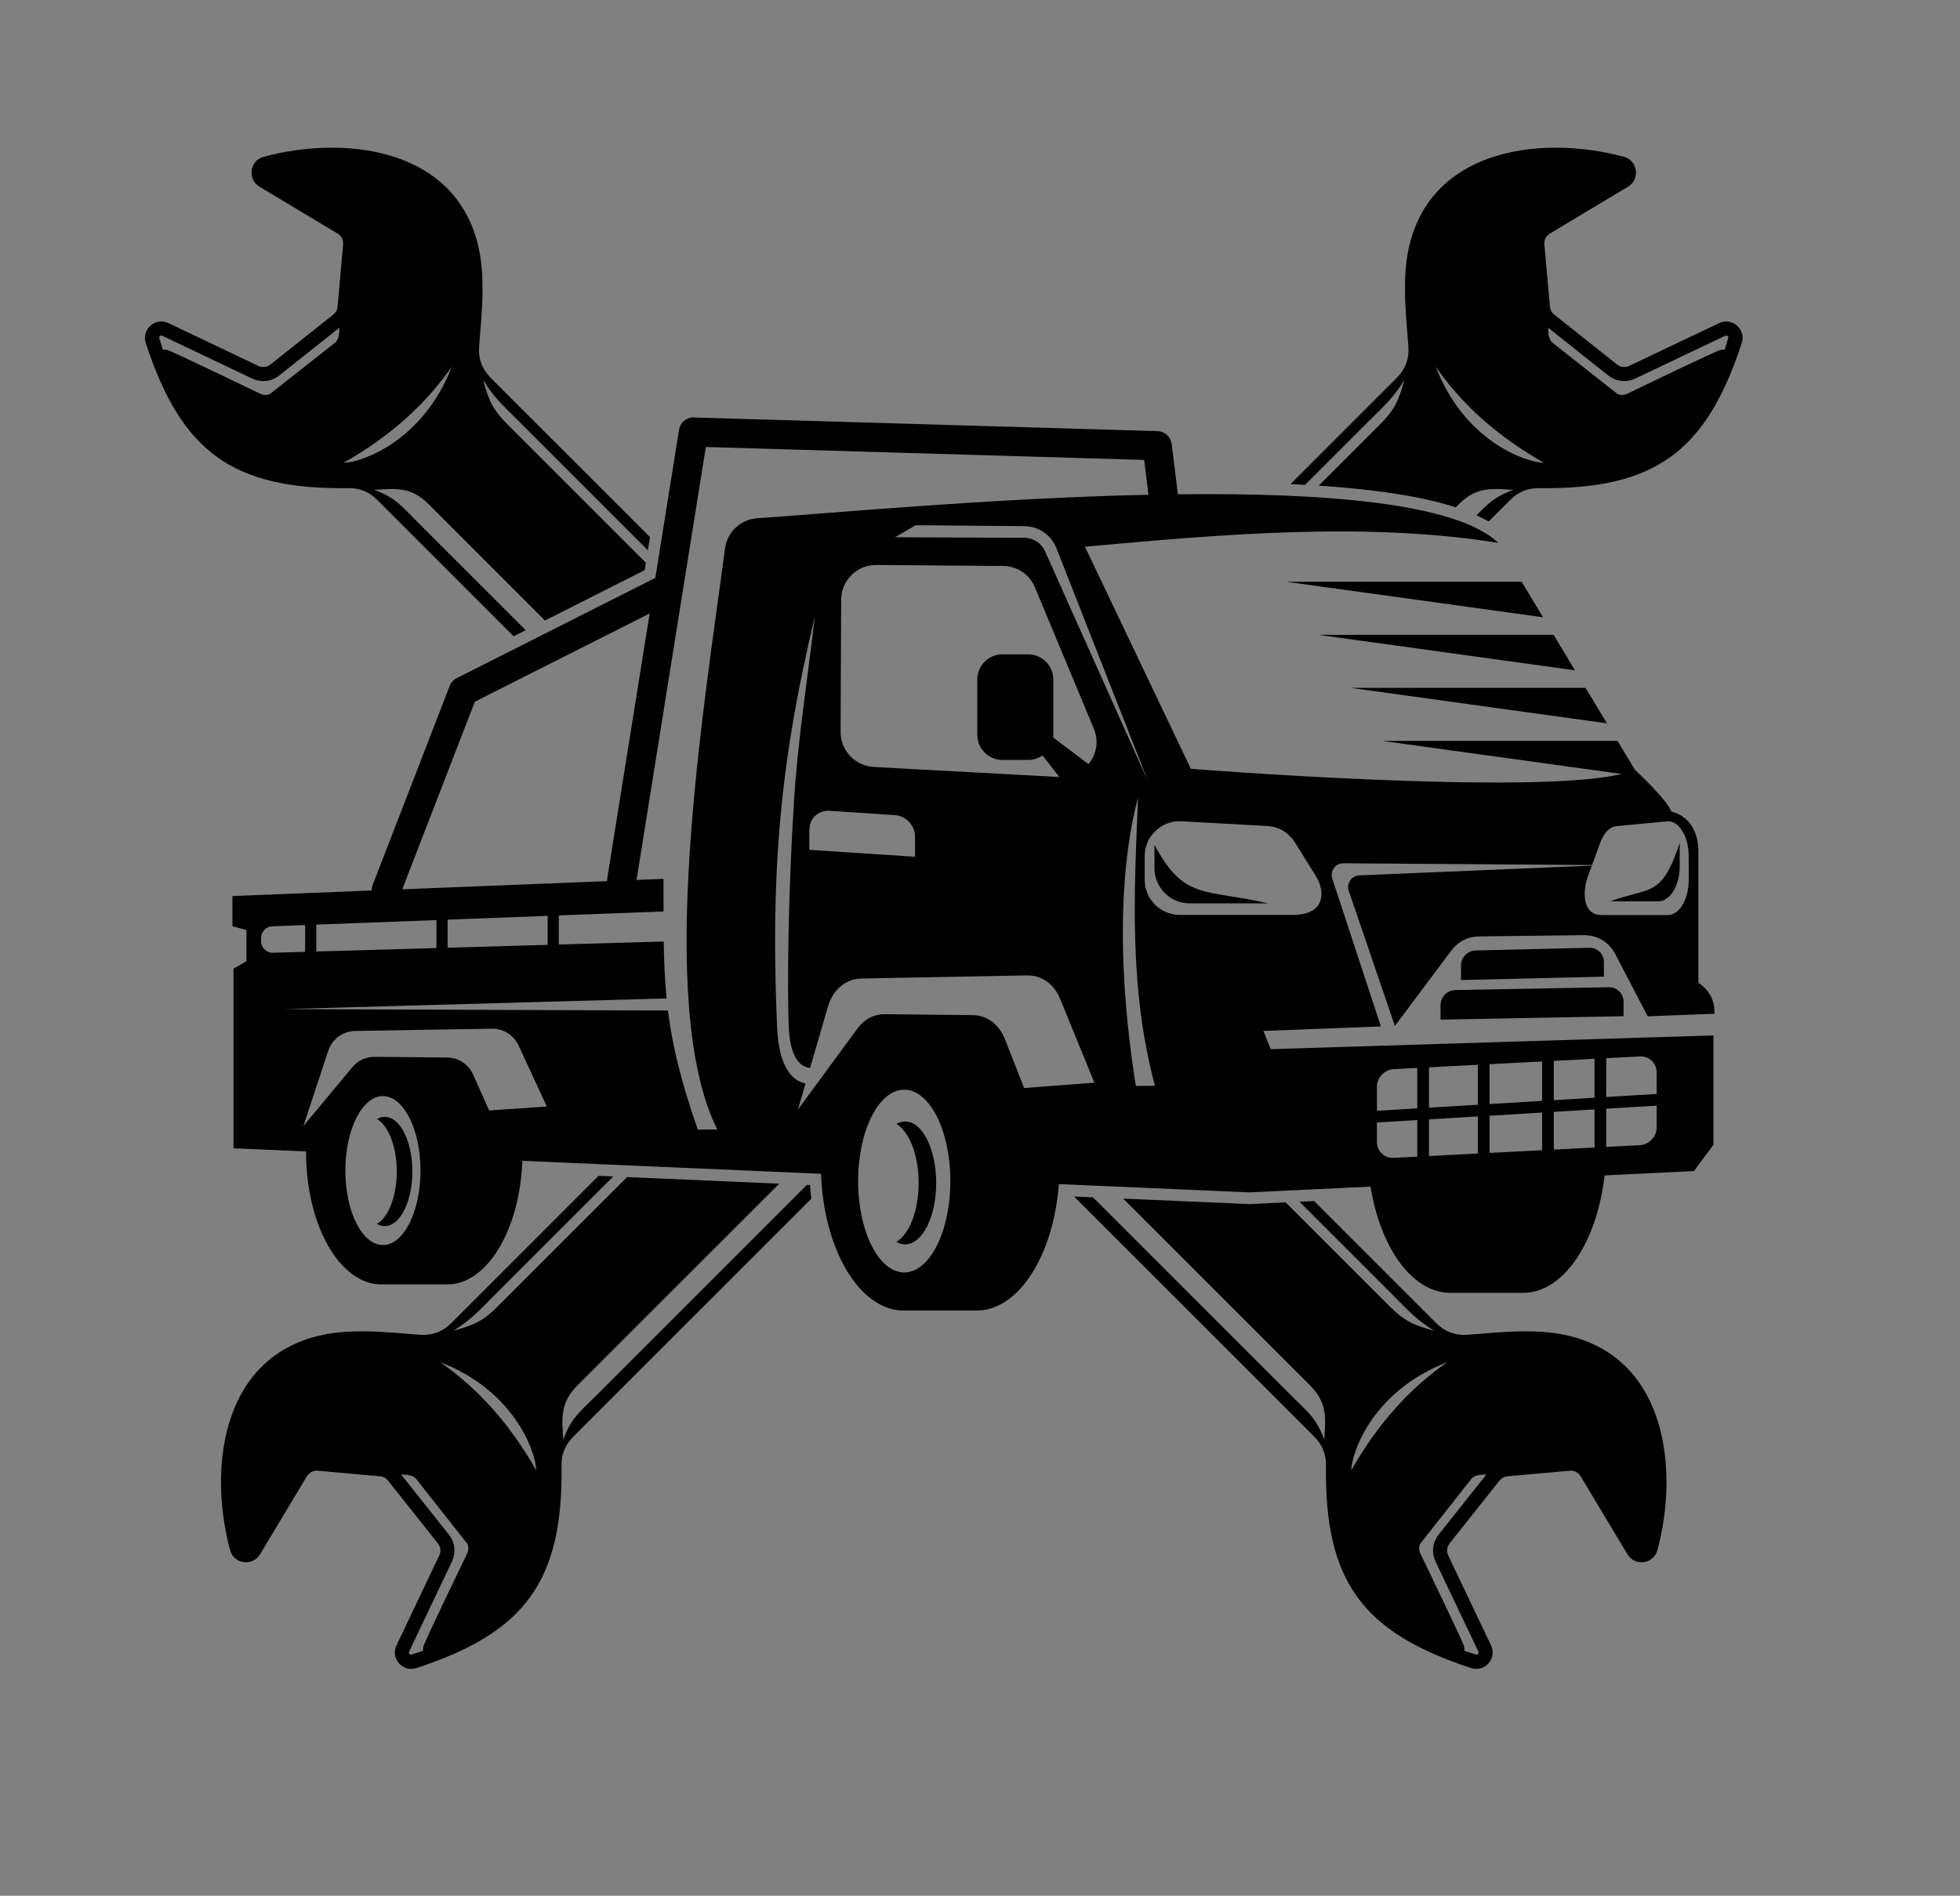 <svg xmlns="http://www.w3.org/2000/svg" xmlns:xlink="http://www.w3.org/1999/xlink" version="1.1" width="217.34pt" height="210.27pt" viewBox="0 0 217.34 210.27">
<rect x="0" y="0" width="217.34" height="210.27" fill="#808080" stroke="none"/>
<g >
<path transform="matrix(1,0,0,1,-137.68,-266.59)" d="M278.586 382.961 327.68 381.438V393.562L325.512 396.484 315.605 396.961C314.766 404.391 311.047 409.988 306.586 409.988H298.504C294.297 409.988 290.746 405.004 289.656 398.203L276.254 398.844 255.094 397.926C254.492 405.844 250.641 411.953 245.98 411.953H237.902C233.02 411.953 229.027 405.246 228.723 396.781L195.602 395.344C195.316 403 191.703 409.051 187.285 409.051H179.957C175.352 409.051 171.617 402.477 171.617 394.363L171.621 394.301 163.574 393.953V374.031L165.008 373.207V369.742L163.457 369.328V365.98L178.906 365.363C178.898 365.148 178.934 364.93 179.016 364.715L187.523 342.727C187.652 342.34 187.93 342.008 188.324 341.809L210.348 330.688 212.977 314.254C213.109 313.43 213.844 312.848 214.66 312.895L266.039 314.41C266.852 314.434 267.508 315.051 267.602 315.832H267.605L268.27 321.242C268.277 321.297 268.281 321.355 268.281 321.414 284.359 321.23 299.176 322.348 303.816 326.801 288.953 324.422 272.91 325.883 257.988 327.23L269.73 351.863C269.73 351.863 307.59 354.871 317.496 352.434L290.965 348.766H317.039L318.953 351.945C318.957 351.949 322.738 355.492 322.988 356.613 322.988 356.613 326.012 357.039 326.012 361.133 326.012 365.227 326.012 375.613 326.012 375.613 326.012 375.613 327.902 376.629 327.793 379.031L320.387 379.316 316.797 372.414C316.105 371.078 314.805 370.297 313.297 370.316L301.695 370.453C300.441 370.469 299.371 371.012 298.621 372.012L292.355 380.383 287.242 365.402C287.105 365 287.16 364.598 287.398 364.25 287.637 363.898 287.992 363.703 288.418 363.684L314.199 362.602 313.754 363.809C313.172 365.402 313.09 368.082 315.277 368.082H322.645C323.906 368.082 324.938 366.332 324.938 364.188V361.586C324.938 360.477 324.695 359.52 324.223 358.754 323.746 357.992 323.172 357.633 322.52 357.695L316.949 358.223C316.18 358.293 315.539 358.941 315.129 360.055L314.223 362.535 286.656 362.344C286.223 362.34 285.852 362.527 285.598 362.875 285.344 363.227 285.277 363.637 285.414 364.047L290.805 380.441 277.777 380.938ZM292.566 308.5C293.523 307.543 293.957 306.371 293.852 305.027 293.547 301.105 293.086 297.039 294.066 293.398 296.902 282.871 308.996 281.625 317.746 283.98 319.293 284.398 319.582 286.473 318.207 287.297L309.562 292.484C309.117 292.754 308.891 293.199 308.934 293.719L309.551 300.59C309.582 300.969 309.742 301.262 310.035 301.496L316.977 307.008C317.383 307.332 317.883 307.387 318.348 307.168L328.305 302.43C329.75 301.742 331.316 303.121 330.82 304.641 326.887 316.641 321.234 320.914 308.352 320.73 307.102 320.715 306.047 321.141 305.16 322.027L302.758 324.43C302.332 324.188 301.883 323.957 301.414 323.746 302.703 322.422 303.453 321.676 305.488 320.918 303.172 320.797 301.465 320.5 299.449 322.516L299.105 322.863C296.168 321.906 292.926 321.395 290.504 321.082 288.316 320.797 286.113 320.602 283.91 320.457L290.703 313.664C292.434 311.934 292.781 310.934 293.41 308.738 292.113 310.801 291.293 311.469 289.391 313.375L282.398 320.367C281.859 320.336 281.316 320.312 280.781 320.289ZM227.648 399.539 201.246 425.945C200.355 426.836 199.93 427.883 199.945 429.137 200.129 442.02 195.859 447.672 183.855 451.605 182.336 452.102 180.957 450.539 181.645 449.09L186.383 439.129C186.605 438.664 186.547 438.168 186.227 437.762L180.711 430.82C180.477 430.527 180.184 430.367 179.809 430.332L172.934 429.719C172.418 429.676 171.969 429.902 171.699 430.348L166.512 438.992C165.688 440.367 163.613 440.078 163.195 438.531 160.84 429.781 162.086 417.684 172.613 414.852 176.254 413.871 180.324 414.332 184.242 414.637 185.586 414.742 186.762 414.305 187.715 413.352L204.059 397.008 205.684 397.078 192.59 410.172C190.684 412.078 190.016 412.898 187.953 414.195 190.152 413.566 191.148 413.219 192.879 411.488L207.219 397.148 224.09 397.879 201.73 420.234C199.719 422.25 200.012 423.957 200.133 426.273 201.047 423.824 201.941 423.23 203.848 421.328L227.16 398.012 227.496 398.027C227.531 398.527 227.586 399.035 227.648 399.539ZM186.496 417.68C194.633 420.801 197.082 427.531 197.141 429.676 194.129 424.359 190.531 420.488 186.496 417.68ZM183.848 430.652 189.516 437.84C189.652 438.121 189.645 438.555 189.504 438.848 188.918 440.082 184.738 448.707 184.621 449.234L184.578 449.711 183.219 450.129C183.086 450.094 182.973 449.934 183.051 449.762L187.789 439.805C188.266 438.797 188.137 437.664 187.445 436.793L182.152 430.129C182.766 430.184 183.43 430.125 183.848 430.652ZM296.895 307.277C300.016 315.418 306.746 317.867 308.891 317.926 303.574 314.914 299.703 311.312 296.895 307.277ZM309.867 304.633 317.055 310.301C317.336 310.434 317.77 310.43 318.062 310.289 319.297 309.703 327.926 305.523 328.449 305.406L328.93 305.363 329.344 304.004H329.348C329.309 303.871 329.148 303.754 328.98 303.836L319.02 308.574C318.012 309.051 316.879 308.922 316.008 308.23L309.344 302.934C309.398 303.551 309.34 304.211 309.867 304.633ZM192.094 308.5C191.137 307.543 190.703 306.371 190.809 305.027 191.113 301.105 191.574 297.039 190.594 293.398 187.762 282.871 175.664 281.625 166.918 283.98 165.367 284.398 165.078 286.473 166.453 287.297L175.098 292.484C175.543 292.754 175.773 293.199 175.727 293.719L175.113 300.59C175.078 300.969 174.918 301.262 174.625 301.496L167.684 307.008C167.277 307.332 166.781 307.387 166.316 307.168L156.355 302.43C154.91 301.742 153.344 303.121 153.844 304.641 157.773 316.641 163.426 320.914 176.309 320.73 177.562 320.715 178.613 321.141 179.5 322.027L194.637 337.164 195.977 336.488 184.117 324.633C182.215 322.727 181.621 321.832 179.172 320.918 181.488 320.797 183.195 320.5 185.211 322.516L198.109 335.414 209.172 329.828 209.301 329.008 193.957 313.664C192.227 311.934 191.879 310.934 191.25 308.738 192.547 310.801 193.367 311.469 195.273 313.375L209.523 327.625 209.758 326.164ZM256.77 399.297 283.418 425.945C284.305 426.836 284.734 427.883 284.715 429.137 284.531 442.02 288.805 447.672 300.805 451.605 302.324 452.102 303.703 450.539 303.016 449.09L298.277 439.129C298.059 438.664 298.113 438.168 298.434 437.762L303.949 430.82C304.184 430.527 304.477 430.367 304.855 430.332L311.727 429.719C312.242 429.676 312.695 429.902 312.961 430.348L318.148 438.992C318.973 440.367 321.047 440.078 321.465 438.527 323.82 429.781 322.574 417.684 312.047 414.852 308.406 413.871 304.34 414.332 300.418 414.637 299.074 414.742 297.902 414.305 296.945 413.352L283.395 399.801 281.777 399.879 292.07 410.172C293.977 412.078 294.645 412.898 296.707 414.195 294.512 413.566 293.512 413.219 291.781 411.488L280.246 399.953 276.258 400.145 262.23 399.535 282.93 420.234C284.945 422.25 284.648 423.957 284.527 426.273 283.613 423.824 282.719 423.23 280.812 421.328L258.875 399.391ZM298.168 417.68C290.027 420.801 287.578 427.531 287.52 429.676 290.531 424.359 294.129 420.488 298.168 417.68ZM300.812 430.652 295.145 437.84C295.012 438.121 295.016 438.555 295.156 438.848 295.742 440.082 299.922 448.707 300.039 449.234L300.082 449.711 301.441 450.129C301.574 450.094 301.688 449.934 301.609 449.762L296.871 439.805C296.395 438.797 296.523 437.664 297.215 436.793L302.508 430.129C301.895 430.184 301.23 430.125 300.812 430.652ZM187.766 307.277C184.645 315.418 177.914 317.867 175.773 317.926 181.086 314.914 184.957 311.312 187.766 307.277ZM174.793 304.633 167.605 310.301C167.324 310.434 166.891 310.43 166.598 310.289 165.363 309.703 156.738 305.523 156.211 305.406L155.734 305.363 155.316 304.004C155.352 303.871 155.512 303.758 155.684 303.836L165.641 308.574C166.648 309.051 167.781 308.922 168.652 308.23L175.32 302.934C175.266 303.551 175.32 304.211 174.793 304.633ZM241.492 397.793C241.492 394.027 239.953 390.977 238.051 390.977 237.715 390.977 237.387 391.07 237.078 391.254 238.504 392.086 239.547 394.699 239.547 397.793 239.547 400.891 238.504 403.504 237.078 404.336 237.387 404.516 237.715 404.613 238.051 404.613 239.953 404.613 241.492 401.559 241.492 397.793ZM313.496 342.883H287.426L315.867 346.816ZM309.957 337.004H283.883L312.324 340.938ZM306.418 331.121H280.344L308.785 335.055ZM301.312 372.016 313.914 371.715C314.805 371.691 315.535 372.406 315.535 373.297V374.918L299.691 375.297V373.676C299.691 372.785 300.418 372.035 301.312 372.016ZM299.039 376.406 316.09 376.09C316.984 376.074 317.711 376.789 317.711 377.68V379.305L297.418 379.684V378.059C297.418 377.168 298.148 376.426 299.039 376.406ZM182.285 365.23 205 364.324C204.996 364.219 205 364.113 205.02 364.004L209.719 334.633 190.336 344.418ZM213.422 331.949C213.418 331.992 213.41 332.035 213.402 332.078L208.266 364.191 211.25 364.074C211.254 365.352 211.254 366.547 211.258 367.688L199.645 368.125V371.355L211.277 371.023C211.312 373.242 211.395 375.281 211.598 377.332L169.18 378.516 211.746 378.676C212.227 382.496 213.176 386.492 215.055 391.879H217.223C210.266 377.969 215.742 345.125 218.07 327.449 218.316 325.59 219.801 324.195 221.672 324.07 229.609 323.539 247.699 321.84 265.031 321.469L264.555 317.602 215.949 316.168ZM278.289 366.785C271.18 365.145 268.98 366.469 265.695 360.289 265.695 361.156 265.695 362.023 265.695 362.891 265.695 365.035 267.445 366.785 269.59 366.785 272.492 366.785 275.391 366.785 278.289 366.785ZM316.254 366.566C320.59 364.926 321.934 366.25 323.938 360.07 323.938 360.938 323.938 361.805 323.938 362.672 323.938 364.816 322.867 366.566 321.559 366.566 319.789 366.566 318.023 366.566 316.254 366.566ZM263.629 387.043C261.262 372.074 262.16 361.344 263.883 355.031 263.43 365.621 262.863 376.207 265.746 387.02 265.043 387.027 264.336 387.035 263.629 387.043ZM179.484 390.715C180.754 391.453 181.676 393.773 181.676 396.527 181.676 399.277 180.754 401.602 179.484 402.34 179.758 402.5 180.051 402.586 180.352 402.586 182.039 402.586 183.406 399.871 183.406 396.527 183.406 393.18 182.039 390.469 180.352 390.469 180.051 390.469 179.758 390.555 179.484 390.715ZM237.949 387.453C240.773 387.453 243.062 391.992 243.062 397.59 243.062 403.188 240.773 407.727 237.949 407.727 235.125 407.727 232.836 403.188 232.836 397.59 232.836 391.992 235.125 387.453 237.949 387.453ZM180.141 388.168C182.441 388.168 184.309 391.867 184.309 396.426 184.309 400.988 182.441 404.684 180.141 404.684 177.84 404.684 175.977 400.988 175.977 396.426 175.977 391.867 177.84 388.168 180.141 388.168ZM239.223 324.844 251.246 324.949C252.863 324.965 254.246 325.914 254.836 327.422L265.008 353.309 253.629 327.891C253.234 326.879 252.324 326.254 251.234 326.242L236.93 326.18ZM229.652 356.52 236.918 357C238.141 357.082 239.145 358.152 239.145 359.383V361.621L227.426 360.848V358.609C227.426 357.383 228.426 356.441 229.652 356.52ZM251.246 387.273 259.035 386.676 255.23 377.371C254.559 375.73 253.176 374.75 251.578 374.777L233.191 375.125C231.48 375.156 230.043 376.355 229.504 378.195L227.508 385.043C226.605 384.957 225.305 384.191 225.145 380.52 224.973 376.578 225.043 366.184 225.73 355.359 226.156 348.633 227.195 342.129 228.035 334.992 224.133 351.219 223.109 363.547 223.852 380.574 224.059 385.301 225.762 386.52 227.004 386.773L226.16 389.66 228.312 386.73 232.75 380.691C233.535 379.625 234.598 379.066 235.828 379.082L245.535 379.184C247.117 379.199 248.465 380.199 249.109 381.836ZM191.918 389.758 198.316 389.324 195.191 382.57C194.641 381.379 193.504 380.668 192.191 380.688L177.094 380.941C175.691 380.965 174.508 381.832 174.066 383.168L171.32 391.492 176.73 384.984C177.375 384.207 178.25 383.801 179.258 383.812L187.23 383.887C188.531 383.898 189.637 384.625 190.164 385.812ZM198.406 368.172 187.316 368.594V371.711L198.406 371.391ZM186.074 368.641 172.754 369.145V372.129L186.074 371.746ZM171.516 369.191 167.875 369.332C167.18 369.359 166.629 369.93 166.629 370.629V370.969C166.629 371.332 166.762 371.645 167.02 371.898 167.281 372.152 167.598 372.277 167.965 372.266L171.516 372.164ZM290.363 389.797 294.836 389.527V385.039L292.227 385.176C291.199 385.227 290.363 386.113 290.363 387.141ZM296.137 389.449 301.555 389.125V384.695L296.137 384.973ZM302.852 389.047 308.68 388.695V384.324L302.852 384.625ZM309.977 388.617 314.496 388.344V384.027L309.977 384.258ZM315.793 388.266 321.383 387.93V385.539C321.383 384.512 320.547 383.715 319.52 383.766L315.793 383.961ZM321.383 389.227 315.793 389.562V393.801L319.52 393.609C320.547 393.555 321.383 392.672 321.383 391.645ZM314.496 389.645 309.977 389.914V394.102L314.496 393.867ZM308.68 389.992 302.852 390.344V394.469L308.68 394.168ZM301.555 390.422 296.137 390.746V394.816L301.555 394.535ZM294.836 390.824 290.363 391.094V393.246C290.363 394.273 291.199 395.07 292.227 395.016L294.836 394.883ZM264.613 361.57V364.176C264.613 366.32 266.363 368.07 268.508 368.07H281.027C284.75 368.07 284.609 365.391 283.617 363.797L281.281 360.039C280.59 358.93 279.496 358.281 278.188 358.207L268.727 357.684C267.617 357.621 266.637 357.98 265.832 358.742 265.023 359.504 264.613 360.461 264.613 361.57ZM248.832 339.168H251.695C253.23 339.168 254.48 340.422 254.48 341.953V348.094C254.48 348.195 254.477 348.293 254.465 348.395L258.387 351.344C258.441 351.277 258.496 351.203 258.547 351.129 259.344 350.004 259.492 348.656 258.961 347.383L252.453 331.762C251.84 330.289 250.484 329.379 248.891 329.367L234.879 329.254C233.801 329.246 232.875 329.621 232.109 330.375 231.344 331.133 230.957 332.055 230.953 333.133L230.891 347.754C230.879 349.832 232.5 351.547 234.574 351.66L255.152 352.773 253.281 350.383C252.832 350.695 252.285 350.879 251.695 350.879H248.832C247.301 350.879 246.047 349.625 246.047 348.094V341.953C246.047 340.422 247.301 339.168 248.832 339.168ZM248.832 339.168" fill-rule="evenodd"/>
<path transform="matrix(1,0,0,1,-137.68,-266.59)" d="M371.793 336.305H362.344L370.195 299.113H387.516L395.383 336.305H385.93L384.445 328.336H373.277ZM377.211 306.176 374.285 321.91H383.422L380.512 306.176ZM429.227 299.113 435.711 305.598V321.852L429.227 328.336H415.41V336.305H406.492V299.113ZM415.41 306.234V321.219H426.777V306.234ZM474.383 336.305H447.715V299.113H473.852V306.551H456.648V313.781H471.199V320.902H456.648V328.867H474.383ZM494.051 336.305H484.383L492.668 316.648 485.176 299.113H494.742L499.945 313.133H503.027L508.23 299.113H517.797L510.305 316.648 518.59 336.305H508.922L503.402 321.219H499.57ZM560.246 336.305H551.324V299.113H576.828V307.184H560.246V316.969H575.762V324.719H560.246ZM594.625 336.305H585.172L593.023 299.113H610.344L618.211 336.305H608.758L607.273 328.336H596.109ZM600.043 306.176 597.117 321.91H606.266L603.34 306.176ZM652.375 299.113 658.539 305.281V314.043L655.398 316.648 659.605 320.152V330.137L653.441 336.305H629.32V299.113ZM638.238 306.234V314.145H649.449V306.234ZM638.238 320.309V329.188H650.355V320.309ZM700.887 336.305H691.438L699.289 299.113H716.609L724.477 336.305H715.023L713.523 328.336H702.371ZM706.305 306.176 703.379 321.91H712.516L709.605 306.176ZM743.867 336.305H735.582V299.113H744.027L758.32 322.758V299.113H766.605V336.305H758.164L743.867 312.66ZM801.992 336.305H779.676V299.113H801.992L808.477 305.598V329.82ZM788.609 306.867V328.551H799.543V306.867ZM788.609 306.867" fill="#ffffff"/>
<path transform="matrix(1,0,0,1,-137.68,-266.59)" d="M376.715 405.949H367.957V368.758H378.691L386.125 384.594 393.559 368.758H404.293V405.949H395.535V380.129L388.043 395.531H384.207L376.715 380.129ZM424.855 405.949H415.402L423.27 368.758H440.59L448.441 405.949H438.992L437.508 397.98H426.34ZM430.273 375.82 427.363 391.555H436.496L433.574 375.82ZM468.426 405.73 459.395 406.164V399.203L463.961 398.93V375.777L459.395 375.504V368.543L468.426 368.977 477.461 368.543V375.504L472.895 375.777V398.93L477.461 399.203V406.164ZM498.656 405.949H490.371V368.758H498.816L513.109 392.402V368.758H521.395V405.949H512.949L498.656 382.305ZM551.262 405.949H542.328V376.195H532.977V368.758H560.613V376.195H551.262ZM598.867 405.949H572.184V368.758H598.336V376.195H581.117V383.426H595.672V390.543H581.117V398.512H598.867ZM619.273 405.949H610.973V368.758H619.43L633.723 392.402V368.758H642.008V405.949H633.551L619.273 382.305ZM662.57 405.949H653.102L660.969 368.758H678.289L686.156 405.949H676.703L675.207 397.98H664.055ZM667.988 375.82 665.062 391.555H674.199L671.285 375.82ZM705.551 405.949H697.266V368.758H705.711L720.004 392.402V368.758H728.289V405.949H719.844L705.551 382.305ZM747.68 405.949 741.199 399.465V375.242L747.68 368.758H766.383V376.887H750.449V397.82H766.918V405.949ZM805.547 405.949H778.875V368.758H805.012V376.195H787.797V383.426H802.348V390.543H787.797V398.512H805.547ZM805.547 405.949" fill="#ffffff"/>
<path transform="matrix(1,0,0,1,-137.68,-266.59)" d="M448.219 429.621V437.418H457.469V440.414H448.219V449.215H457.281V446.219H461.215V452.215H441.289V449.215H444.285V429.621H441.289V426.625H460.469V432.316H456.535V429.621ZM490.812 433.785V432.098C490.812 431.742 490.789 431.387 490.738 431.031 490.691 430.668 490.527 430.359 490.25 430.109 489.98 429.859 489.629 429.719 489.199 429.68 488.773 429.641 488.352 429.621 487.93 429.621H483.953C483.531 429.621 483.09 429.641 482.629 429.68 482.168 429.719 481.785 429.859 481.488 430.109 481.211 430.332 481.043 430.625 480.984 430.988 480.918 431.355 480.883 431.727 480.883 432.098V435.426C480.883 435.801 480.918 436.172 480.984 436.539 481.043 436.902 481.211 437.195 481.488 437.418 481.785 437.664 482.168 437.809 482.629 437.848 483.09 437.887 483.531 437.906 483.953 437.906H488.074C489.074 437.906 490.086 437.953 491.113 438.051 492.141 438.156 493 438.48 493.695 439.031 494.348 439.531 494.75 440.18 494.902 440.977 495.047 441.773 495.121 442.582 495.121 443.41V446.738C495.121 447.566 495.047 448.375 494.902 449.172 494.75 449.98 494.348 450.633 493.695 451.133 493 451.68 492.141 451.996 491.113 452.086 490.086 452.172 489.074 452.215 488.074 452.215H483.953C482.953 452.215 481.945 452.172 480.926 452.086 479.898 451.996 479.035 451.68 478.332 451.133 477.691 450.633 477.297 449.98 477.152 449.172 477.02 448.375 476.949 447.566 476.949 446.738V445.051H480.883V446.738C480.883 447.113 480.918 447.484 480.984 447.848 481.043 448.215 481.211 448.508 481.488 448.727 481.785 448.977 482.168 449.121 482.629 449.16 483.09 449.199 483.531 449.215 483.953 449.215H488.074C488.508 449.215 488.953 449.199 489.414 449.16 489.875 449.121 490.254 448.977 490.551 448.727 490.832 448.508 491.004 448.215 491.07 447.848 491.148 447.484 491.188 447.113 491.188 446.738V443.41C491.188 443.035 491.148 442.664 491.07 442.301 491.004 441.945 490.832 441.652 490.551 441.422 490.254 441.172 489.875 441.023 489.414 440.977 488.953 440.926 488.508 440.902 488.074 440.902H483.953C482.953 440.902 481.945 440.859 480.926 440.773 479.898 440.688 479.035 440.363 478.332 439.809 477.691 439.309 477.297 438.66 477.152 437.863 477.02 437.066 476.949 436.254 476.949 435.426V432.098C476.949 431.273 477.02 430.461 477.152 429.664 477.297 428.867 477.691 428.219 478.332 427.719 479.035 427.16 479.898 426.84 480.926 426.754 481.945 426.668 482.953 426.625 483.953 426.625H487.93C488.883 426.625 489.859 426.668 490.871 426.754 491.879 426.84 492.723 427.16 493.406 427.719 494.031 428.219 494.41 428.871 494.543 429.68 494.68 430.496 494.746 431.301 494.746 432.098V433.785ZM519.281 429.621H514.34V432.617H510.406V426.625H532.137V432.617H528.203V429.621H523.215V449.215H526.215V452.215H516.285V449.215H519.281ZM574.324 439.031H577.465C577.812 439.031 578.16 438.996 578.516 438.93 578.863 438.871 579.137 438.703 579.34 438.426 579.59 438.125 579.73 437.754 579.77 437.301 579.809 436.848 579.828 436.414 579.828 435.988V432.734C579.828 432.453 579.793 432.188 579.727 431.926 579.668 431.668 579.539 431.449 579.34 431.277 579.09 431.078 578.801 430.961 578.473 430.934 578.148 430.914 577.812 430.902 577.465 430.902H574.324C573.969 430.902 573.629 430.914 573.301 430.934 572.984 430.961 572.699 431.078 572.449 431.277 572.25 431.449 572.113 431.668 572.047 431.926 571.988 432.188 571.961 432.453 571.961 432.734V433.973H568.402V432.734C568.402 432.012 568.465 431.301 568.59 430.602 568.715 429.898 569.051 429.324 569.598 428.871 570.195 428.371 570.922 428.086 571.789 428.008 572.652 427.941 573.5 427.906 574.324 427.906H577.465C578.293 427.906 579.137 427.941 580 428.008 580.855 428.086 581.586 428.371 582.191 428.871 582.738 429.324 583.074 429.898 583.199 430.602 583.324 431.301 583.387 432.012 583.387 432.734V435.988C583.387 436.863 583.336 437.738 583.23 438.613 583.133 439.484 582.785 440.227 582.191 440.832 581.586 441.426 580.867 441.773 580.031 441.867 579.195 441.973 578.34 442.027 577.465 442.027H574.324C573.969 442.027 573.617 442.066 573.273 442.141 572.918 442.211 572.645 442.383 572.449 442.66 572.203 442.988 572.059 443.387 572.02 443.855 571.98 444.336 571.961 444.797 571.961 445.238V449.215H579.828V445.543H583.387V452.215H568.402V445.238C568.402 444.367 568.449 443.473 568.547 442.559 568.652 441.656 569.004 440.895 569.598 440.27 570.176 439.645 570.887 439.281 571.73 439.176 572.586 439.078 573.449 439.031 574.324 439.031ZM614.105 436.406V443.711C614.105 444.309 614.098 444.918 614.078 445.543 614.066 446.168 614.023 446.781 613.949 447.387 613.879 447.984 613.766 448.551 613.602 449.086 613.438 449.625 613.207 450.105 612.91 450.527 612.41 451.25 611.723 451.711 610.852 451.91 609.977 452.113 609.086 452.215 608.184 452.215H605.043C604.141 452.215 603.254 452.113 602.379 451.91 601.504 451.711 600.816 451.25 600.316 450.527 600.02 450.105 599.789 449.625 599.625 449.086 599.461 448.551 599.344 447.984 599.266 447.387 599.188 446.781 599.145 446.168 599.137 445.543 599.125 444.918 599.121 444.309 599.121 443.711V436.406C599.121 435.801 599.125 435.188 599.137 434.562 599.145 433.938 599.188 433.328 599.266 432.734 599.344 432.137 599.461 431.57 599.625 431.031 599.789 430.496 600.02 430.016 600.316 429.594 600.816 428.863 601.504 428.395 602.379 428.195 603.254 428.004 604.141 427.906 605.043 427.906H608.184C609.086 427.906 609.977 428.004 610.852 428.195 611.723 428.395 612.41 428.863 612.91 429.594 613.207 430.016 613.438 430.496 613.602 431.031 613.766 431.57 613.879 432.137 613.949 432.734 614.023 433.328 614.066 433.938 614.078 434.562 614.098 435.188 614.105 435.801 614.105 436.406ZM610.547 443.711V436.406C610.547 435.66 610.527 434.871 610.488 434.043 610.453 433.219 610.309 432.531 610.059 431.984 609.902 431.637 609.652 431.371 609.309 431.176 608.961 430.996 608.59 430.902 608.184 430.902H605.043C604.641 430.902 604.266 430.996 603.918 431.176 603.562 431.371 603.312 431.637 603.172 431.984 602.922 432.531 602.777 433.219 602.738 434.043 602.699 434.871 602.68 435.66 602.68 436.406V443.711C602.68 444.461 602.699 445.25 602.738 446.074 602.777 446.891 602.922 447.578 603.172 448.137 603.312 448.48 603.562 448.746 603.918 448.93 604.266 449.121 604.641 449.215 605.043 449.215H608.184C608.59 449.215 608.961 449.121 609.309 448.93 609.652 448.746 609.902 448.48 610.059 448.137 610.309 447.578 610.453 446.891 610.488 446.074 610.527 445.25 610.547 444.461 610.547 443.711ZM635.762 439.031H638.902C639.25 439.031 639.602 438.996 639.957 438.93 640.301 438.871 640.574 438.703 640.777 438.426 641.027 438.125 641.172 437.754 641.211 437.301 641.246 436.848 641.266 436.414 641.266 435.988V432.734C641.266 432.453 641.234 432.188 641.164 431.926 641.109 431.668 640.98 431.449 640.777 431.277 640.527 431.078 640.238 430.961 639.914 430.934 639.586 430.914 639.25 430.902 638.902 430.902H635.762C635.406 430.902 635.066 430.914 634.738 430.934 634.422 430.961 634.141 431.078 633.891 431.277 633.688 431.449 633.555 431.668 633.484 431.926 633.43 432.188 633.398 432.453 633.398 432.734V433.973H629.84V432.734C629.84 432.012 629.902 431.301 630.027 430.602 630.152 429.898 630.488 429.324 631.035 428.871 631.633 428.371 632.363 428.086 633.227 428.008 634.09 427.941 634.938 427.906 635.762 427.906H638.902C639.73 427.906 640.57 427.941 641.426 428.008 642.289 428.086 643.023 428.371 643.629 428.871 644.176 429.324 644.512 429.898 644.637 430.602 644.762 431.301 644.824 432.012 644.824 432.734V435.988C644.824 436.863 644.773 437.738 644.668 438.613 644.57 439.484 644.227 440.227 643.629 440.832 643.023 441.426 642.305 441.773 641.469 441.867 640.633 441.973 639.777 442.027 638.902 442.027H635.762C635.406 442.027 635.059 442.066 634.711 442.141 634.355 442.211 634.082 442.383 633.891 442.66 633.641 442.988 633.496 443.387 633.457 443.855 633.418 444.336 633.398 444.797 633.398 445.238V449.215H641.266V445.543H644.824V452.215H629.84V445.238C629.84 444.367 629.891 443.473 629.984 442.559 630.09 441.656 630.441 440.895 631.035 440.27 631.613 439.645 632.324 439.281 633.168 439.176 634.023 439.078 634.887 439.031 635.762 439.031ZM664.117 445.426V446.969C664.117 447.297 664.137 447.621 664.176 447.949 664.215 448.266 664.359 448.539 664.609 448.77 664.859 448.992 665.141 449.121 665.457 449.16 665.785 449.199 666.125 449.215 666.48 449.215H669.621C669.969 449.215 670.305 449.199 670.633 449.16 670.957 449.121 671.246 448.992 671.496 448.77 671.746 448.539 671.891 448.266 671.93 447.949 671.969 447.621 671.984 447.297 671.984 446.969V443.711C671.984 443.34 671.969 442.965 671.93 442.59 671.891 442.215 671.746 441.887 671.496 441.609 671.273 441.34 670.992 441.188 670.645 441.148 670.309 441.109 669.969 441.09 669.621 441.09H666.555V438.094H669.621C669.969 438.094 670.305 438.07 670.633 438.02 670.957 437.965 671.246 437.824 671.496 437.602 671.746 437.383 671.891 437.098 671.93 436.754 671.969 436.418 671.984 436.074 671.984 435.73V432.879C671.984 432.578 671.961 432.297 671.914 432.027 671.855 431.75 671.719 431.508 671.496 431.309 671.246 431.105 670.957 430.984 670.633 430.945 670.305 430.918 669.969 430.902 669.621 430.902H666.48C666.125 430.902 665.785 430.918 665.457 430.945 665.141 430.984 664.859 431.105 664.609 431.309 664.379 431.508 664.238 431.75 664.191 432.027 664.145 432.297 664.117 432.578 664.117 432.879V434.188H660.559V432.879C660.559 432.156 660.613 431.438 660.719 430.715 660.832 429.984 661.18 429.387 661.758 428.914 662.352 428.414 663.078 428.121 663.93 428.035 664.777 427.949 665.629 427.906 666.48 427.906H669.621C670.469 427.906 671.32 427.949 672.172 428.035 673.02 428.121 673.742 428.414 674.348 428.914 674.914 429.387 675.258 429.984 675.371 430.715 675.488 431.438 675.547 432.156 675.547 432.879V435.73C675.547 436.355 675.469 436.973 675.312 437.59 675.172 438.195 674.848 438.676 674.348 439.031 674.168 439.156 673.98 439.266 673.789 439.359 673.586 439.469 673.371 439.543 673.141 439.59 673.617 439.715 674.023 439.902 674.348 440.152 674.867 440.547 675.195 441.074 675.328 441.738 675.473 442.402 675.547 443.059 675.547 443.711V446.969C675.547 447.746 675.488 448.516 675.371 449.273 675.258 450.035 674.914 450.664 674.348 451.16 673.742 451.691 673.02 451.996 672.172 452.086 671.32 452.172 670.469 452.215 669.621 452.215H666.48C665.629 452.215 664.777 452.172 663.93 452.086 663.078 451.996 662.352 451.691 661.758 451.16 661.18 450.664 660.832 450.035 660.719 449.273 660.613 448.516 660.559 447.746 660.559 446.969V445.426ZM664.117 445.426" fill="#ffffff"/>
</g>
</svg>
